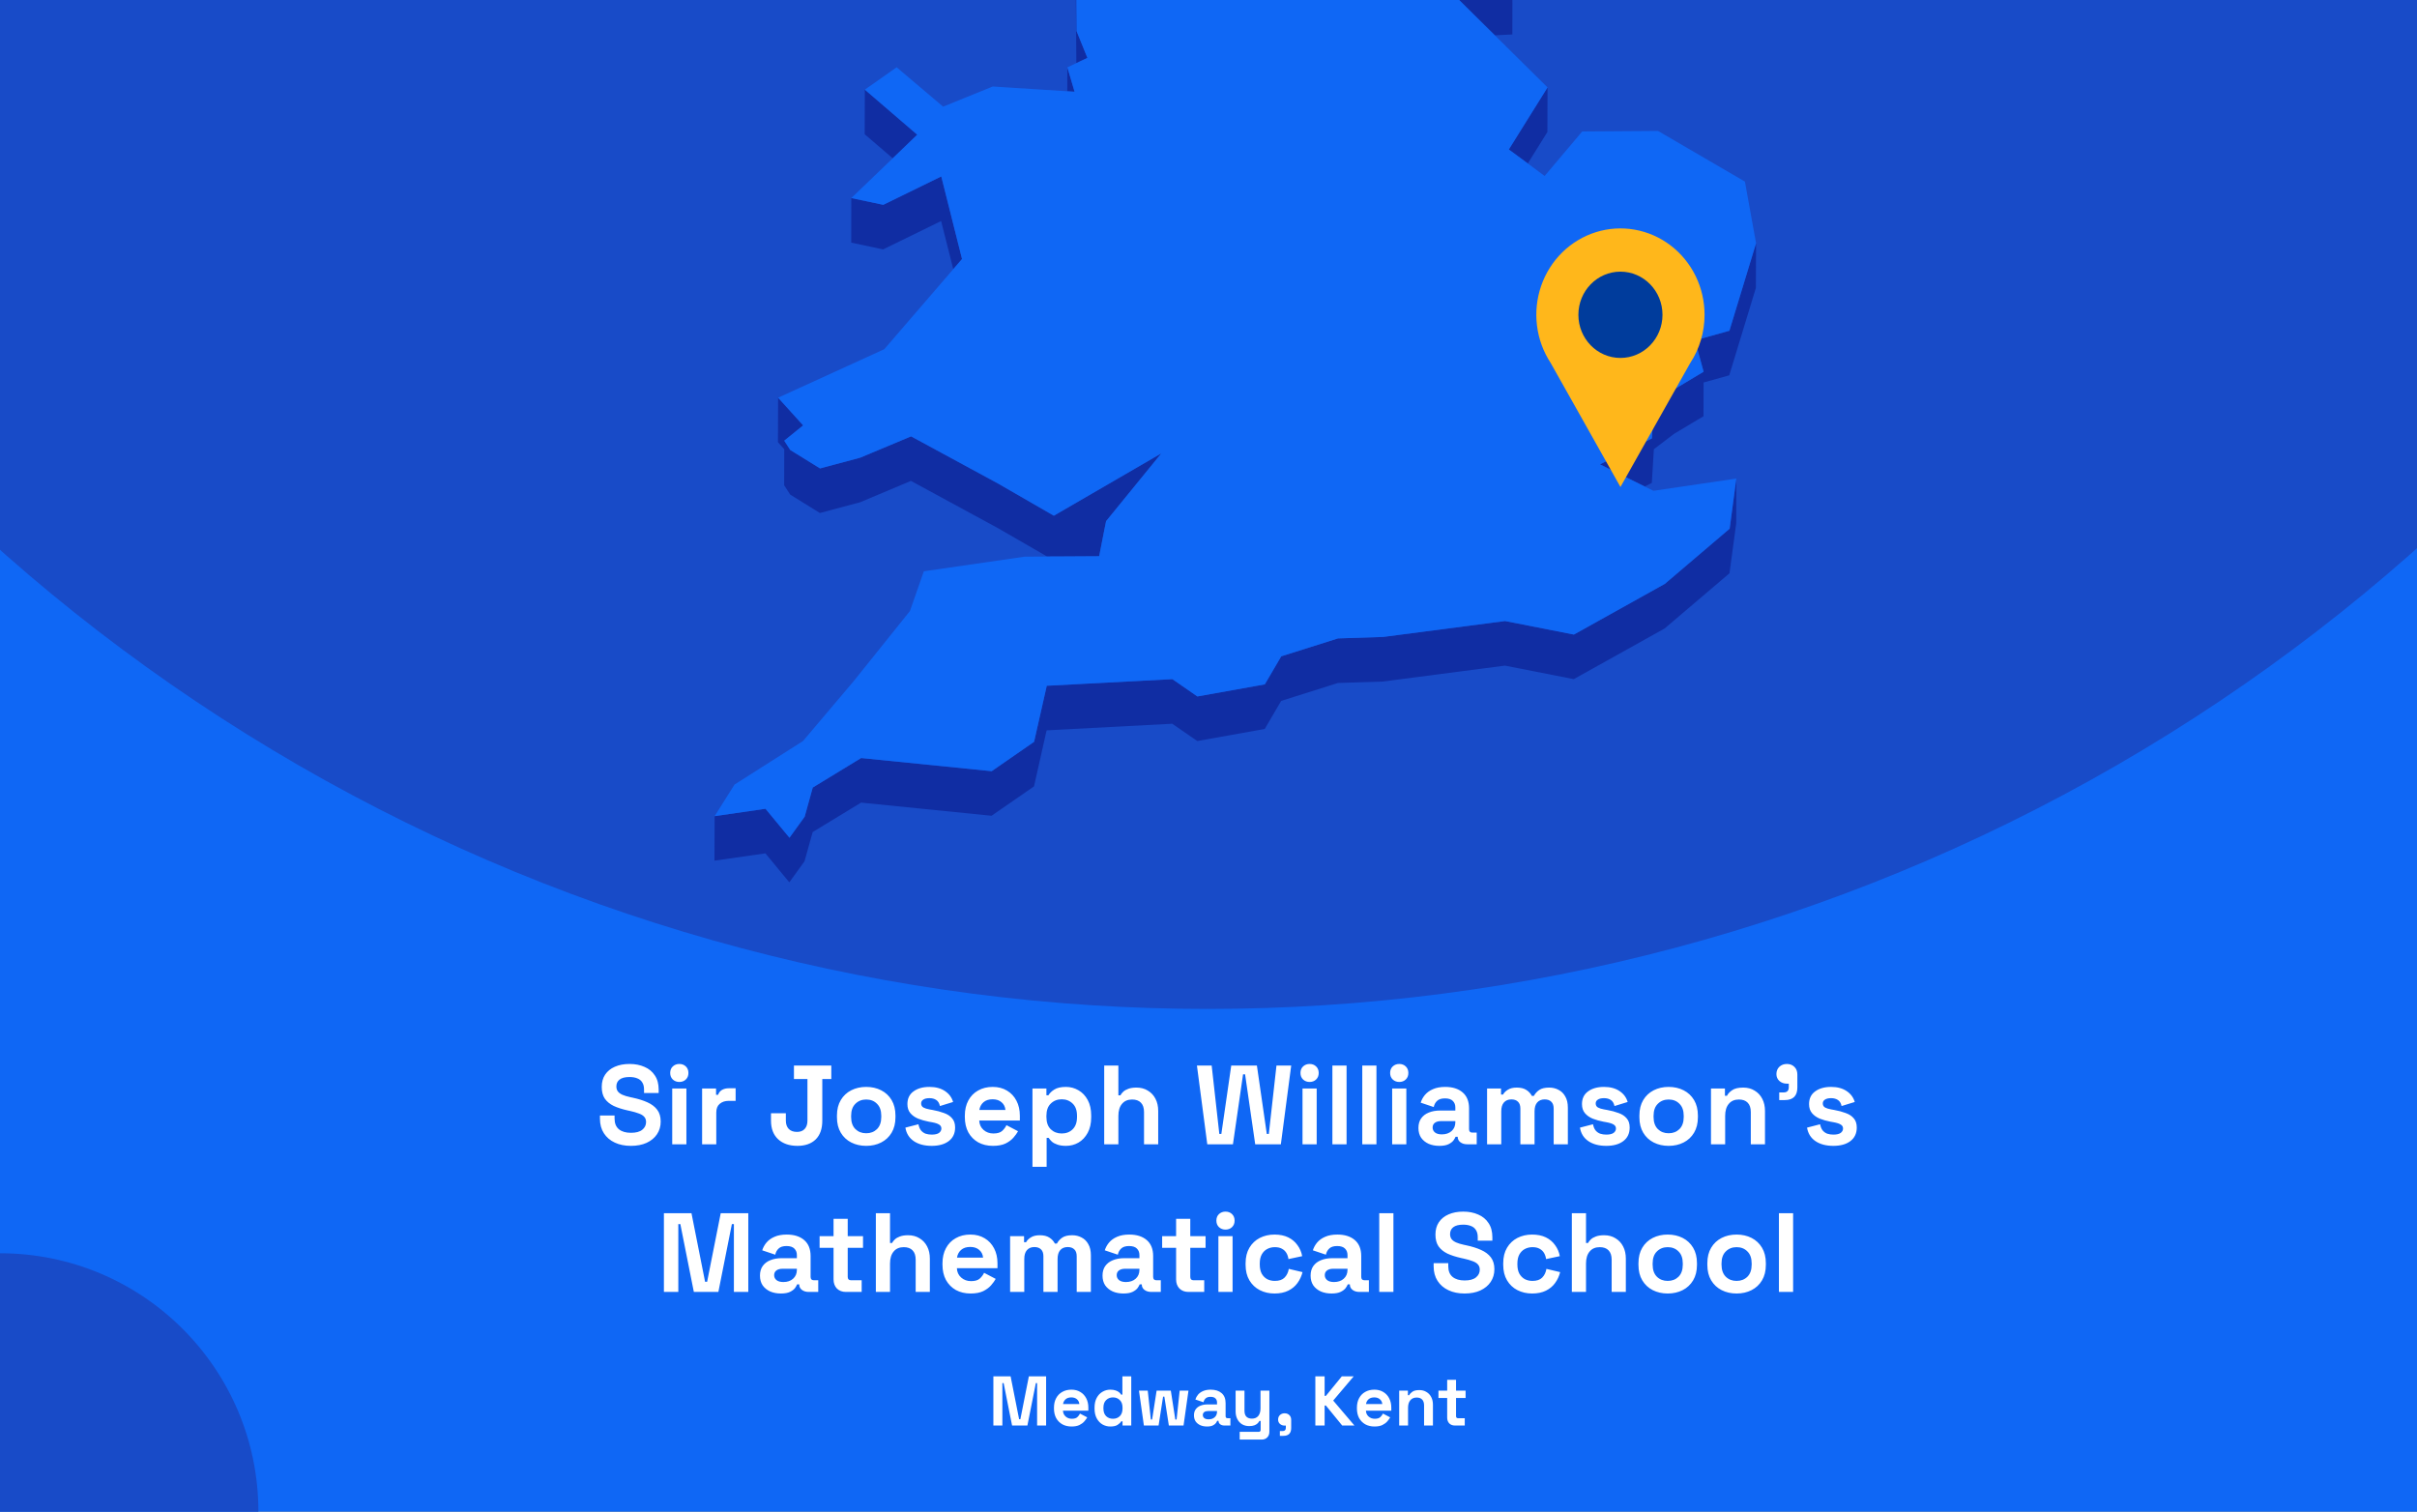 <?xml version="1.0" encoding="utf-8"?>
<svg xmlns="http://www.w3.org/2000/svg" fill="none" height="860" viewBox="0 0 1375 860" width="1375">
<rect x="0" y="0" width="1375" height="860" fill="#808080" stroke="none"/>
<g clip-path="url(#clip0_1817_2121)">
<rect fill="#0F67F5" height="860" width="1375"/>
<circle cx="687" cy="-460" fill="#184BC8" r="1034"/>
<g clip-path="url(#clip1_1817_2121)">
<path d="M850.394 20.082L860.359 19.601L860.403 -5.766L844.231 -5.023L815.865 -14.076L844.188 13.959L850.394 20.082Z" fill="#102DA3"/>
<path d="M599.121 -53.7L588.893 -72.2L569.75 -107.846L569.662 -82.478L588.806 -46.833L599.077 -28.332L612.146 -25.533L612.058 -0.603L612.321 35.917L612.364 35.874L618.615 32.943L612.452 17.723L612.146 -25.97L626.132 -47.926L599.121 -53.7Z" fill="#102DA3"/>
<path d="M611.314 52.185L607.206 38.32L607.162 51.923L611.314 52.185Z" fill="#102DA3"/>
<path d="M521.802 76.634L491.994 51.004L491.906 76.371L507.859 90.061L521.802 76.634Z" fill="#102DA3"/>
<path d="M869.145 92.992L880.291 75.104L880.378 49.736L858.35 85.032L869.145 92.992Z" fill="#102DA3"/>
<path d="M484.256 138.04L502.394 141.889L535.394 125.75L542.299 153.13L547.282 147.356L535.481 100.383L502.482 116.522L484.3 112.673L484.256 138.04Z" fill="#102DA3"/>
<path d="M983.833 188.163L964.296 193.63L969.147 211.475L952.363 221.534L940.956 230.194L939.732 249.439L910.186 264.178L935.667 276.774L939.688 274.762L940.868 255.562L952.276 246.858L969.103 236.799L969.147 217.598L983.745 213.531L998.912 163.758L998.999 138.391L983.833 188.163Z" fill="#102DA3"/>
<path d="M449.51 281.366L466.425 291.863L489.328 285.74L518.218 273.581L567.651 300.435L595.712 316.618L599.47 316.574H603.273L625.302 316.443L628.099 302.141L629.235 296.499L660.661 257.923L599.514 293.394L567.739 275.068L518.306 248.257L489.371 260.373L466.512 266.496L449.554 255.999L446.145 250.707L456.897 242.003L442.648 226.258L442.561 251.581L446.145 255.561L446.101 276.074L449.51 281.366Z" fill="#102DA3"/>
<path d="M947.075 332.187L895.369 361.01L856.207 353.312L786.8 362.365L761.187 363.196L728.887 373.387L719.534 389.351L681.159 396.218L666.954 386.377L595.492 390.138L588.28 422.023L564.154 438.73L489.895 431.251L462.359 448.046L457.77 464.622L449.116 476.606L435.479 460.117L406.544 464.316L406.457 489.64L435.435 485.485L449.028 501.974L457.682 489.99L462.315 473.37L489.851 456.618L564.066 464.097L588.236 447.39L595.404 415.506L666.866 411.744L681.115 421.585L719.49 414.718L728.843 398.755L761.1 388.564L786.712 387.733L856.12 378.679L895.282 386.377L946.987 357.554L983.877 326.151L987.723 297.635L987.767 272.268L983.964 300.784L947.075 332.187Z" fill="#102DA3"/>
<path d="M939.733 249.439L940.957 230.195L952.365 221.535L969.148 211.475L964.297 193.631L983.834 188.164L999.001 138.391L992.663 103.314L943.23 74.492L900.091 74.798L878.718 100.121L869.146 92.992L858.35 85.032L880.378 49.736L850.395 20.083L844.189 13.96L815.866 -14.076L844.232 -5.022L860.404 -5.766L788.199 -113.49L750.305 -126.261L717.349 -218.108L715.12 -242.644L637.802 -305.057L623.772 -300.64L605.983 -295.041L596.76 -292.155L579.889 -298.015L606.026 -318.747L642.347 -333.53L627.093 -347.176L616.56 -356.535L672.593 -441.079L677.139 -466.271L694.534 -486.259L661.316 -515.869L570.317 -511.276L545.754 -498.855L519.879 -485.778L548.595 -528.334L545.972 -530.302L531.636 -540.842L595.231 -606.142L593.133 -618.082L597.766 -634.002L574.164 -633.827L499.511 -605.529L492.649 -623.374L478.619 -605.398L470.402 -626.523L458.951 -623.155L437.184 -549.459L452.832 -529.69L437.141 -529.602L421.144 -529.471L408.075 -467.146L421.013 -450.001L417.866 -428.745L414.588 -406.876L379.01 -387.457L382.594 -356.36L380.146 -351.462L369.307 -329.768L381.457 -325.176L446.45 -382.602L449.204 -373.986L446.407 -369.481L429.842 -342.627L419.221 -325.438L423.417 -303.614L421.406 -288.175L411.266 -208.792L422.717 -208.88L437.796 -271.248L445.183 -274.616L464.808 -262.151L494.092 -227.249L484.52 -213.21L467.386 -187.973L463.54 -158.801L450.69 -158.713L474.292 -119.132L481.329 -123.112L483.864 -144.368L511.662 -123.33L530.413 -140.038L568.788 -150.885L604.409 -164.355L584.173 -131.378L569.749 -107.847L588.893 -72.202L599.121 -53.701L626.132 -47.928L612.146 -25.972L612.451 17.721L618.614 32.942L612.364 35.872L612.32 35.916L607.207 38.321L611.315 52.186L607.163 51.923L564.767 49.212L536.532 60.671L510.089 38.278L491.994 51.005L521.802 76.635L507.859 90.062L484.301 112.674L502.483 116.523L535.483 100.384L547.284 147.357L542.301 153.13L503.052 198.661L442.648 226.258L456.896 242.004L446.144 250.707L449.554 256L466.512 266.496L489.371 260.373L518.306 248.258L567.739 275.069L599.514 293.395L660.661 257.924L629.235 296.5L628.099 302.142L625.301 316.444L603.273 316.575H599.47L595.711 316.619L582.862 316.706L525.561 325.016L517.65 347.628L485.569 387.604L456.809 421.587L417.866 446.342L406.545 464.318L435.48 460.12L449.117 476.608L457.771 464.624L462.36 448.048L489.896 431.253L564.155 438.732L588.281 422.025L595.493 390.141L666.955 386.379L681.16 396.22L719.535 389.353L728.888 373.389L761.188 363.199L786.801 362.368L856.208 353.314L895.37 361.012L947.076 332.189L983.965 300.786L987.768 272.27L940.607 279.224L935.669 276.775L910.187 264.178L939.733 249.439Z" fill="#0F67F5"/>
</g>
<g clip-path="url(#clip2_1817_2121)">
<path d="M969.699 179.106C969.707 171.429 967.961 163.856 964.601 156.996C961.241 150.137 956.36 144.181 950.35 139.608C944.34 135.034 937.369 131.971 929.996 130.663C922.623 129.355 915.054 129.839 907.897 132.077C900.739 134.315 894.193 138.243 888.783 143.547C883.374 148.851 879.251 155.383 876.747 162.618C874.244 169.853 873.428 177.589 874.366 185.206C875.304 192.823 877.969 200.109 882.148 206.477L902.008 241.76L921.856 277.056L941.716 241.76L961.551 206.527C966.878 198.428 969.716 188.877 969.699 179.106Z" fill="#FFB71B"/>
<path d="M921.843 203.638C935.055 203.638 945.765 192.648 945.765 179.091C945.765 165.535 935.055 154.545 921.843 154.545C908.632 154.545 897.922 165.535 897.922 179.091C897.922 192.648 908.632 203.638 921.843 203.638Z" fill="#003C9C"/>
</g>
<circle cx="147" cy="147" fill="#184BC8" r="147" transform="matrix(-1 0 0 1 147 713)"/>
<path d="M358.901 651.896C355.445 651.896 352.394 651.277 349.749 650.04C347.104 648.803 345.034 647.032 343.541 644.728C342.048 642.424 341.301 639.651 341.301 636.408V634.616H349.621V636.408C349.621 639.096 350.453 641.123 352.117 642.488C353.781 643.811 356.042 644.472 358.901 644.472C361.802 644.472 363.957 643.896 365.365 642.744C366.816 641.592 367.541 640.12 367.541 638.328C367.541 637.091 367.178 636.088 366.453 635.32C365.77 634.552 364.746 633.933 363.381 633.464C362.058 632.952 360.437 632.483 358.517 632.056L357.045 631.736C353.973 631.053 351.328 630.2 349.109 629.176C346.933 628.109 345.248 626.723 344.053 625.016C342.901 623.309 342.325 621.091 342.325 618.36C342.325 615.629 342.965 613.304 344.245 611.384C345.568 609.421 347.402 607.928 349.749 606.904C352.138 605.837 354.933 605.304 358.133 605.304C361.333 605.304 364.17 605.859 366.645 606.968C369.162 608.035 371.125 609.656 372.533 611.832C373.984 613.965 374.709 616.653 374.709 619.896V621.816H366.389V619.896C366.389 618.189 366.048 616.824 365.365 615.8C364.725 614.733 363.786 613.965 362.549 613.496C361.312 612.984 359.84 612.728 358.133 612.728C355.573 612.728 353.674 613.219 352.437 614.2C351.242 615.139 350.645 616.44 350.645 618.104C350.645 619.213 350.922 620.152 351.477 620.92C352.074 621.688 352.949 622.328 354.101 622.84C355.253 623.352 356.725 623.8 358.517 624.184L359.989 624.504C363.189 625.187 365.962 626.061 368.309 627.128C370.698 628.195 372.554 629.603 373.877 631.352C375.2 633.101 375.861 635.341 375.861 638.072C375.861 640.803 375.157 643.213 373.749 645.304C372.384 647.352 370.421 648.973 367.861 650.168C365.344 651.32 362.357 651.896 358.901 651.896ZM382.418 651V619.256H390.482V651H382.418ZM386.45 615.544C384.999 615.544 383.762 615.075 382.738 614.136C381.756 613.197 381.266 611.96 381.266 610.424C381.266 608.888 381.756 607.651 382.738 606.712C383.762 605.773 384.999 605.304 386.45 605.304C387.943 605.304 389.18 605.773 390.162 606.712C391.143 607.651 391.634 608.888 391.634 610.424C391.634 611.96 391.143 613.197 390.162 614.136C389.18 615.075 387.943 615.544 386.45 615.544ZM399.418 651V619.256H407.354V622.84H408.506C408.975 621.56 409.743 620.621 410.81 620.024C411.919 619.427 413.199 619.128 414.65 619.128H418.49V626.296H414.522C412.474 626.296 410.788 626.851 409.466 627.96C408.143 629.027 407.482 630.691 407.482 632.952V651H399.418ZM453.651 651.896C449.043 651.896 445.373 650.637 442.643 648.12C439.955 645.603 438.611 642.083 438.611 637.56V633.336H447.059V637.56C447.059 639.565 447.613 641.144 448.723 642.296C449.832 643.405 451.389 643.96 453.395 643.96C455.272 643.96 456.723 643.405 457.747 642.296C458.813 641.187 459.347 639.608 459.347 637.56V613.88H451.667V606.2H472.915V613.88H467.795V637.56C467.795 642.211 466.536 645.773 464.019 648.248C461.501 650.68 458.045 651.896 453.651 651.896ZM492.772 651.896C489.614 651.896 486.777 651.256 484.26 649.976C481.742 648.696 479.758 646.84 478.308 644.408C476.857 641.976 476.132 639.053 476.132 635.64V634.616C476.132 631.203 476.857 628.28 478.308 625.848C479.758 623.416 481.742 621.56 484.26 620.28C486.777 619 489.614 618.36 492.772 618.36C495.929 618.36 498.766 619 501.284 620.28C503.801 621.56 505.785 623.416 507.236 625.848C508.686 628.28 509.412 631.203 509.412 634.616V635.64C509.412 639.053 508.686 641.976 507.236 644.408C505.785 646.84 503.801 648.696 501.284 649.976C498.766 651.256 495.929 651.896 492.772 651.896ZM492.772 644.728C495.246 644.728 497.294 643.939 498.916 642.36C500.537 640.739 501.348 638.435 501.348 635.448V634.808C501.348 631.821 500.537 629.539 498.916 627.96C497.337 626.339 495.289 625.528 492.772 625.528C490.297 625.528 488.249 626.339 486.628 627.96C485.006 629.539 484.196 631.821 484.196 634.808V635.448C484.196 638.435 485.006 640.739 486.628 642.36C488.249 643.939 490.297 644.728 492.772 644.728ZM530.039 651.896C525.9 651.896 522.508 651 519.863 649.208C517.218 647.416 515.618 644.856 515.063 641.528L522.487 639.608C522.786 641.101 523.276 642.275 523.959 643.128C524.684 643.981 525.559 644.6 526.583 644.984C527.65 645.325 528.802 645.496 530.039 645.496C531.916 645.496 533.303 645.176 534.199 644.536C535.095 643.853 535.543 643.021 535.543 642.04C535.543 641.059 535.116 640.312 534.263 639.8C533.41 639.245 532.044 638.797 530.167 638.456L528.375 638.136C526.156 637.709 524.13 637.133 522.295 636.408C520.46 635.64 518.988 634.595 517.879 633.272C516.77 631.949 516.215 630.243 516.215 628.152C516.215 624.995 517.367 622.584 519.671 620.92C521.975 619.213 525.004 618.36 528.759 618.36C532.3 618.36 535.244 619.149 537.591 620.728C539.938 622.307 541.474 624.376 542.199 626.936L534.711 629.24C534.37 627.619 533.666 626.467 532.599 625.784C531.575 625.101 530.295 624.76 528.759 624.76C527.223 624.76 526.05 625.037 525.239 625.592C524.428 626.104 524.023 626.829 524.023 627.768C524.023 628.792 524.45 629.56 525.303 630.072C526.156 630.541 527.308 630.904 528.759 631.16L530.551 631.48C532.94 631.907 535.095 632.483 537.015 633.208C538.978 633.891 540.514 634.893 541.623 636.216C542.775 637.496 543.351 639.245 543.351 641.464C543.351 644.792 542.135 647.373 539.703 649.208C537.314 651 534.092 651.896 530.039 651.896ZM564.882 651.896C561.724 651.896 558.93 651.235 556.498 649.912C554.108 648.547 552.231 646.648 550.866 644.216C549.543 641.741 548.882 638.84 548.882 635.512V634.744C548.882 631.416 549.543 628.536 550.866 626.104C552.188 623.629 554.044 621.731 556.434 620.408C558.823 619.043 561.596 618.36 564.753 618.36C567.868 618.36 570.578 619.064 572.882 620.472C575.186 621.837 576.978 623.757 578.257 626.232C579.538 628.664 580.178 631.501 580.178 634.744V637.496H557.074C557.159 639.672 557.97 641.443 559.506 642.808C561.042 644.173 562.919 644.856 565.138 644.856C567.399 644.856 569.063 644.365 570.13 643.384C571.196 642.403 572.007 641.315 572.562 640.12L579.154 643.576C578.556 644.685 577.682 645.901 576.53 647.224C575.42 648.504 573.927 649.613 572.05 650.552C570.172 651.448 567.783 651.896 564.882 651.896ZM557.138 631.48H571.986C571.815 629.645 571.068 628.173 569.746 627.064C568.466 625.955 566.78 625.4 564.69 625.4C562.514 625.4 560.786 625.955 559.506 627.064C558.226 628.173 557.436 629.645 557.138 631.48ZM587.355 663.8V619.256H595.291V623.096H596.443C597.168 621.859 598.299 620.771 599.835 619.832C601.371 618.851 603.568 618.36 606.427 618.36C608.987 618.36 611.355 619 613.531 620.28C615.707 621.517 617.456 623.352 618.779 625.784C620.102 628.216 620.763 631.16 620.763 634.616V635.64C620.763 639.096 620.102 642.04 618.779 644.472C617.456 646.904 615.707 648.76 613.531 650.04C611.355 651.277 608.987 651.896 606.427 651.896C604.507 651.896 602.886 651.661 601.563 651.192C600.283 650.765 599.238 650.211 598.427 649.528C597.659 648.803 597.04 648.077 596.571 647.352H595.419V663.8H587.355ZM603.995 644.856C606.512 644.856 608.582 644.067 610.203 642.488C611.867 640.867 612.699 638.52 612.699 635.448V634.808C612.699 631.736 611.867 629.411 610.203 627.832C608.539 626.211 606.47 625.4 603.995 625.4C601.52 625.4 599.451 626.211 597.787 627.832C596.123 629.411 595.291 631.736 595.291 634.808V635.448C595.291 638.52 596.123 640.867 597.787 642.488C599.451 644.067 601.52 644.856 603.995 644.856ZM628.168 651V606.2H636.232V623.16H637.384C637.725 622.477 638.258 621.795 638.984 621.112C639.709 620.429 640.669 619.875 641.864 619.448C643.101 618.979 644.658 618.744 646.536 618.744C649.01 618.744 651.165 619.32 653 620.472C654.877 621.581 656.328 623.139 657.352 625.144C658.376 627.107 658.888 629.411 658.888 632.056V651H650.824V632.696C650.824 630.307 650.226 628.515 649.032 627.32C647.88 626.125 646.216 625.528 644.04 625.528C641.565 625.528 639.645 626.36 638.28 628.024C636.914 629.645 636.232 631.928 636.232 634.872V651H628.168ZM686.808 651L680.92 606.2H689.304L693.656 645.112H694.808L700.44 606.2H715.032L720.664 645.112H721.816L726.168 606.2H734.552L728.664 651H714.072L708.312 611.192H707.16L701.4 651H686.808ZM740.98 651V619.256H749.044V651H740.98ZM745.012 615.544C743.561 615.544 742.324 615.075 741.3 614.136C740.319 613.197 739.828 611.96 739.828 610.424C739.828 608.888 740.319 607.651 741.3 606.712C742.324 605.773 743.561 605.304 745.012 605.304C746.505 605.304 747.743 605.773 748.724 606.712C749.705 607.651 750.196 608.888 750.196 610.424C750.196 611.96 749.705 613.197 748.724 614.136C747.743 615.075 746.505 615.544 745.012 615.544ZM757.98 651V606.2H766.044V651H757.98ZM774.98 651V606.2H783.044V651H774.98ZM791.98 651V619.256H800.044V651H791.98ZM796.012 615.544C794.561 615.544 793.324 615.075 792.3 614.136C791.319 613.197 790.828 611.96 790.828 610.424C790.828 608.888 791.319 607.651 792.3 606.712C793.324 605.773 794.561 605.304 796.012 605.304C797.505 605.304 798.743 605.773 799.724 606.712C800.705 607.651 801.196 608.888 801.196 610.424C801.196 611.96 800.705 613.197 799.724 614.136C798.743 615.075 797.505 615.544 796.012 615.544ZM818.836 651.896C816.575 651.896 814.548 651.512 812.756 650.744C810.964 649.933 809.535 648.781 808.468 647.288C807.444 645.752 806.932 643.896 806.932 641.72C806.932 639.544 807.444 637.731 808.468 636.28C809.535 634.787 810.985 633.677 812.82 632.952C814.697 632.184 816.831 631.8 819.22 631.8H827.924V630.008C827.924 628.515 827.455 627.299 826.516 626.36C825.577 625.379 824.084 624.888 822.036 624.888C820.031 624.888 818.537 625.357 817.556 626.296C816.575 627.192 815.935 628.365 815.636 629.816L808.212 627.32C808.724 625.699 809.535 624.227 810.644 622.904C811.796 621.539 813.311 620.451 815.188 619.64C817.108 618.787 819.433 618.36 822.164 618.36C826.345 618.36 829.652 619.405 832.084 621.496C834.516 623.587 835.732 626.616 835.732 630.584V642.424C835.732 643.704 836.329 644.344 837.524 644.344H840.084V651H834.708C833.129 651 831.828 650.616 830.804 649.848C829.78 649.08 829.268 648.056 829.268 646.776V646.712H828.052C827.881 647.224 827.497 647.907 826.9 648.76C826.303 649.571 825.364 650.296 824.084 650.936C822.804 651.576 821.055 651.896 818.836 651.896ZM820.244 645.368C822.505 645.368 824.34 644.749 825.748 643.512C827.199 642.232 827.924 640.547 827.924 638.456V637.816H819.796C818.303 637.816 817.129 638.136 816.276 638.776C815.423 639.416 814.996 640.312 814.996 641.464C814.996 642.616 815.444 643.555 816.34 644.28C817.236 645.005 818.537 645.368 820.244 645.368ZM845.98 651V619.256H853.916V622.712H855.068C855.623 621.645 856.54 620.728 857.82 619.96C859.1 619.149 860.785 618.744 862.876 618.744C865.137 618.744 866.951 619.192 868.316 620.088C869.681 620.941 870.727 622.072 871.452 623.48H872.604C873.329 622.115 874.353 620.984 875.676 620.088C876.999 619.192 878.876 618.744 881.308 618.744C883.271 618.744 885.041 619.171 886.62 620.024C888.241 620.835 889.521 622.093 890.46 623.8C891.441 625.464 891.932 627.576 891.932 630.136V651H883.868V630.712C883.868 628.963 883.42 627.661 882.524 626.808C881.628 625.912 880.369 625.464 878.748 625.464C876.913 625.464 875.484 626.061 874.46 627.256C873.479 628.408 872.988 630.072 872.988 632.248V651H864.924V630.712C864.924 628.963 864.476 627.661 863.58 626.808C862.684 625.912 861.425 625.464 859.804 625.464C857.969 625.464 856.54 626.061 855.516 627.256C854.535 628.408 854.044 630.072 854.044 632.248V651H845.98ZM913.789 651.896C909.65 651.896 906.258 651 903.613 649.208C900.968 647.416 899.368 644.856 898.813 641.528L906.237 639.608C906.536 641.101 907.026 642.275 907.709 643.128C908.434 643.981 909.309 644.6 910.333 644.984C911.4 645.325 912.552 645.496 913.789 645.496C915.666 645.496 917.053 645.176 917.949 644.536C918.845 643.853 919.293 643.021 919.293 642.04C919.293 641.059 918.866 640.312 918.013 639.8C917.16 639.245 915.794 638.797 913.917 638.456L912.125 638.136C909.906 637.709 907.88 637.133 906.045 636.408C904.21 635.64 902.738 634.595 901.629 633.272C900.52 631.949 899.965 630.243 899.965 628.152C899.965 624.995 901.117 622.584 903.421 620.92C905.725 619.213 908.754 618.36 912.509 618.36C916.05 618.36 918.994 619.149 921.341 620.728C923.688 622.307 925.224 624.376 925.949 626.936L918.461 629.24C918.12 627.619 917.416 626.467 916.349 625.784C915.325 625.101 914.045 624.76 912.509 624.76C910.973 624.76 909.8 625.037 908.989 625.592C908.178 626.104 907.773 626.829 907.773 627.768C907.773 628.792 908.2 629.56 909.053 630.072C909.906 630.541 911.058 630.904 912.509 631.16L914.301 631.48C916.69 631.907 918.845 632.483 920.765 633.208C922.728 633.891 924.264 634.893 925.373 636.216C926.525 637.496 927.101 639.245 927.101 641.464C927.101 644.792 925.885 647.373 923.453 649.208C921.064 651 917.842 651.896 913.789 651.896ZM949.272 651.896C946.114 651.896 943.277 651.256 940.76 649.976C938.242 648.696 936.258 646.84 934.808 644.408C933.357 641.976 932.632 639.053 932.632 635.64V634.616C932.632 631.203 933.357 628.28 934.808 625.848C936.258 623.416 938.242 621.56 940.76 620.28C943.277 619 946.114 618.36 949.272 618.36C952.429 618.36 955.266 619 957.784 620.28C960.301 621.56 962.285 623.416 963.736 625.848C965.186 628.28 965.912 631.203 965.912 634.616V635.64C965.912 639.053 965.186 641.976 963.736 644.408C962.285 646.84 960.301 648.696 957.784 649.976C955.266 651.256 952.429 651.896 949.272 651.896ZM949.272 644.728C951.746 644.728 953.794 643.939 955.416 642.36C957.037 640.739 957.848 638.435 957.848 635.448V634.808C957.848 631.821 957.037 629.539 955.416 627.96C953.837 626.339 951.789 625.528 949.272 625.528C946.797 625.528 944.749 626.339 943.128 627.96C941.506 629.539 940.696 631.821 940.696 634.808V635.448C940.696 638.435 941.506 640.739 943.128 642.36C944.749 643.939 946.797 644.728 949.272 644.728ZM973.355 651V619.256H981.291V623.416H982.443C982.955 622.307 983.915 621.261 985.323 620.28C986.731 619.256 988.864 618.744 991.723 618.744C994.198 618.744 996.352 619.32 998.187 620.472C1000.06 621.581 1001.52 623.139 1002.54 625.144C1003.56 627.107 1004.08 629.411 1004.08 632.056V651H996.011V632.696C996.011 630.307 995.414 628.515 994.219 627.32C993.067 626.125 991.403 625.528 989.227 625.528C986.752 625.528 984.832 626.36 983.467 628.024C982.102 629.645 981.419 631.928 981.419 634.872V651H973.355ZM1012.18 625.848V621.496H1014.68C1016.64 621.496 1017.62 620.515 1017.62 618.552V616.504H1016.53C1014.83 616.504 1013.4 615.992 1012.25 614.968C1011.14 613.944 1010.58 612.643 1010.58 611.064C1010.58 609.357 1011.14 607.971 1012.25 606.904C1013.4 605.837 1014.83 605.304 1016.53 605.304C1018.28 605.304 1019.71 605.859 1020.82 606.968C1021.93 608.035 1022.49 609.485 1022.49 611.32V618.68C1022.49 623.459 1020.1 625.848 1015.32 625.848H1012.18ZM1042.98 651.896C1038.84 651.896 1035.45 651 1032.8 649.208C1030.16 647.416 1028.56 644.856 1028 641.528L1035.42 639.608C1035.72 641.101 1036.21 642.275 1036.9 643.128C1037.62 643.981 1038.5 644.6 1039.52 644.984C1040.59 645.325 1041.74 645.496 1042.98 645.496C1044.85 645.496 1046.24 645.176 1047.14 644.536C1048.03 643.853 1048.48 643.021 1048.48 642.04C1048.48 641.059 1048.05 640.312 1047.2 639.8C1046.35 639.245 1044.98 638.797 1043.1 638.456L1041.31 638.136C1039.09 637.709 1037.07 637.133 1035.23 636.408C1033.4 635.64 1031.93 634.595 1030.82 633.272C1029.71 631.949 1029.15 630.243 1029.15 628.152C1029.15 624.995 1030.3 622.584 1032.61 620.92C1034.91 619.213 1037.94 618.36 1041.7 618.36C1045.24 618.36 1048.18 619.149 1050.53 620.728C1052.88 622.307 1054.41 624.376 1055.14 626.936L1047.65 629.24C1047.31 627.619 1046.6 626.467 1045.54 625.784C1044.51 625.101 1043.23 624.76 1041.7 624.76C1040.16 624.76 1038.99 625.037 1038.18 625.592C1037.37 626.104 1036.96 626.829 1036.96 627.768C1036.96 628.792 1037.39 629.56 1038.24 630.072C1039.09 630.541 1040.25 630.904 1041.7 631.16L1043.49 631.48C1045.88 631.907 1048.03 632.483 1049.95 633.208C1051.92 633.891 1053.45 634.893 1054.56 636.216C1055.71 637.496 1056.29 639.245 1056.29 641.464C1056.29 644.792 1055.07 647.373 1052.64 649.208C1050.25 651 1047.03 651.896 1042.98 651.896ZM377.693 735V690.2H393.373L401.117 729.24H402.269L410.013 690.2H425.693V735H417.501V696.408H416.349L408.669 735H394.717L387.037 696.408H385.885V735H377.693ZM444.242 735.896C441.981 735.896 439.954 735.512 438.162 734.744C436.37 733.933 434.941 732.781 433.874 731.288C432.85 729.752 432.338 727.896 432.338 725.72C432.338 723.544 432.85 721.731 433.874 720.28C434.941 718.787 436.392 717.677 438.226 716.952C440.104 716.184 442.237 715.8 444.626 715.8H453.33V714.008C453.33 712.515 452.861 711.299 451.922 710.36C450.984 709.379 449.49 708.888 447.442 708.888C445.437 708.888 443.944 709.357 442.962 710.296C441.981 711.192 441.341 712.365 441.042 713.816L433.618 711.32C434.13 709.699 434.941 708.227 436.05 706.904C437.202 705.539 438.717 704.451 440.594 703.64C442.514 702.787 444.84 702.36 447.57 702.36C451.752 702.36 455.058 703.405 457.49 705.496C459.922 707.587 461.138 710.616 461.138 714.584V726.424C461.138 727.704 461.736 728.344 462.93 728.344H465.49V735H460.114C458.536 735 457.234 734.616 456.21 733.848C455.186 733.08 454.674 732.056 454.674 730.776V730.712H453.458C453.288 731.224 452.904 731.907 452.306 732.76C451.709 733.571 450.77 734.296 449.49 734.936C448.21 735.576 446.461 735.896 444.242 735.896ZM445.65 729.368C447.912 729.368 449.746 728.749 451.154 727.512C452.605 726.232 453.33 724.547 453.33 722.456V721.816H445.202C443.709 721.816 442.536 722.136 441.682 722.776C440.829 723.416 440.402 724.312 440.402 725.464C440.402 726.616 440.85 727.555 441.746 728.28C442.642 729.005 443.944 729.368 445.65 729.368ZM481.234 735C479.143 735 477.436 734.36 476.114 733.08C474.834 731.757 474.194 730.008 474.194 727.832V709.912H466.258V703.256H474.194V693.4H482.258V703.256H490.962V709.912H482.258V726.424C482.258 727.704 482.855 728.344 484.05 728.344H490.194V735H481.234ZM498.261 735V690.2H506.325V707.16H507.477C507.819 706.477 508.352 705.795 509.077 705.112C509.803 704.429 510.763 703.875 511.957 703.448C513.195 702.979 514.752 702.744 516.629 702.744C519.104 702.744 521.259 703.32 523.093 704.472C524.971 705.581 526.421 707.139 527.445 709.144C528.469 711.107 528.981 713.411 528.981 716.056V735H520.917V716.696C520.917 714.307 520.32 712.515 519.125 711.32C517.973 710.125 516.309 709.528 514.133 709.528C511.659 709.528 509.739 710.36 508.373 712.024C507.008 713.645 506.325 715.928 506.325 718.872V735H498.261ZM552.163 735.896C549.005 735.896 546.211 735.235 543.779 733.912C541.389 732.547 539.512 730.648 538.147 728.216C536.824 725.741 536.163 722.84 536.163 719.512V718.744C536.163 715.416 536.824 712.536 538.147 710.104C539.469 707.629 541.325 705.731 543.715 704.408C546.104 703.043 548.877 702.36 552.035 702.36C555.149 702.36 557.859 703.064 560.163 704.472C562.467 705.837 564.259 707.757 565.539 710.232C566.819 712.664 567.459 715.501 567.459 718.744V721.496H544.355C544.44 723.672 545.251 725.443 546.787 726.808C548.323 728.173 550.2 728.856 552.419 728.856C554.68 728.856 556.344 728.365 557.411 727.384C558.477 726.403 559.288 725.315 559.843 724.12L566.435 727.576C565.837 728.685 564.963 729.901 563.811 731.224C562.701 732.504 561.208 733.613 559.331 734.552C557.453 735.448 555.064 735.896 552.163 735.896ZM544.419 715.48H559.267C559.096 713.645 558.349 712.173 557.027 711.064C555.747 709.955 554.061 709.4 551.971 709.4C549.795 709.4 548.067 709.955 546.787 711.064C545.507 712.173 544.717 713.645 544.419 715.48ZM574.636 735V703.256H582.572V706.712H583.724C584.279 705.645 585.196 704.728 586.476 703.96C587.756 703.149 589.442 702.744 591.532 702.744C593.794 702.744 595.607 703.192 596.972 704.088C598.338 704.941 599.383 706.072 600.108 707.48H601.26C601.986 706.115 603.01 704.984 604.332 704.088C605.655 703.192 607.532 702.744 609.964 702.744C611.927 702.744 613.698 703.171 615.276 704.024C616.898 704.835 618.178 706.093 619.116 707.8C620.098 709.464 620.588 711.576 620.588 714.136V735H612.524V714.712C612.524 712.963 612.076 711.661 611.18 710.808C610.284 709.912 609.026 709.464 607.404 709.464C605.57 709.464 604.14 710.061 603.116 711.256C602.135 712.408 601.644 714.072 601.644 716.248V735H593.58V714.712C593.58 712.963 593.132 711.661 592.236 710.808C591.34 709.912 590.082 709.464 588.46 709.464C586.626 709.464 585.196 710.061 584.172 711.256C583.191 712.408 582.7 714.072 582.7 716.248V735H574.636ZM639.117 735.896C636.856 735.896 634.829 735.512 633.037 734.744C631.245 733.933 629.816 732.781 628.749 731.288C627.725 729.752 627.213 727.896 627.213 725.72C627.213 723.544 627.725 721.731 628.749 720.28C629.816 718.787 631.267 717.677 633.101 716.952C634.979 716.184 637.112 715.8 639.501 715.8H648.205V714.008C648.205 712.515 647.736 711.299 646.797 710.36C645.859 709.379 644.365 708.888 642.317 708.888C640.312 708.888 638.819 709.357 637.837 710.296C636.856 711.192 636.216 712.365 635.917 713.816L628.493 711.32C629.005 709.699 629.816 708.227 630.925 706.904C632.077 705.539 633.592 704.451 635.469 703.64C637.389 702.787 639.715 702.36 642.445 702.36C646.627 702.36 649.933 703.405 652.365 705.496C654.797 707.587 656.013 710.616 656.013 714.584V726.424C656.013 727.704 656.611 728.344 657.805 728.344H660.365V735H654.989C653.411 735 652.109 734.616 651.085 733.848C650.061 733.08 649.549 732.056 649.549 730.776V730.712H648.333C648.163 731.224 647.779 731.907 647.181 732.76C646.584 733.571 645.645 734.296 644.365 734.936C643.085 735.576 641.336 735.896 639.117 735.896ZM640.525 729.368C642.787 729.368 644.621 728.749 646.029 727.512C647.48 726.232 648.205 724.547 648.205 722.456V721.816H640.077C638.584 721.816 637.411 722.136 636.557 722.776C635.704 723.416 635.277 724.312 635.277 725.464C635.277 726.616 635.725 727.555 636.621 728.28C637.517 729.005 638.819 729.368 640.525 729.368ZM676.109 735C674.018 735 672.311 734.36 670.989 733.08C669.709 731.757 669.069 730.008 669.069 727.832V709.912H661.133V703.256H669.069V693.4H677.133V703.256H685.837V709.912H677.133V726.424C677.133 727.704 677.73 728.344 678.925 728.344H685.069V735H676.109ZM693.136 735V703.256H701.2V735H693.136ZM697.168 699.544C695.718 699.544 694.48 699.075 693.456 698.136C692.475 697.197 691.984 695.96 691.984 694.424C691.984 692.888 692.475 691.651 693.456 690.712C694.48 689.773 695.718 689.304 697.168 689.304C698.662 689.304 699.899 689.773 700.88 690.712C701.862 691.651 702.352 692.888 702.352 694.424C702.352 695.96 701.862 697.197 700.88 698.136C699.899 699.075 698.662 699.544 697.168 699.544ZM725.048 735.896C721.976 735.896 719.182 735.256 716.664 733.976C714.19 732.696 712.227 730.84 710.776 728.408C709.326 725.976 708.6 723.032 708.6 719.576V718.68C708.6 715.224 709.326 712.28 710.776 709.848C712.227 707.416 714.19 705.56 716.664 704.28C719.182 703 721.976 702.36 725.048 702.36C728.078 702.36 730.68 702.893 732.856 703.96C735.032 705.027 736.782 706.499 738.104 708.376C739.47 710.211 740.366 712.301 740.792 714.648L732.984 716.312C732.814 715.032 732.43 713.88 731.832 712.856C731.235 711.832 730.382 711.021 729.272 710.424C728.206 709.827 726.862 709.528 725.24 709.528C723.619 709.528 722.147 709.891 720.824 710.616C719.544 711.299 718.52 712.344 717.752 713.752C717.027 715.117 716.664 716.803 716.664 718.808V719.448C716.664 721.453 717.027 723.16 717.752 724.568C718.52 725.933 719.544 726.979 720.824 727.704C722.147 728.387 723.619 728.728 725.24 728.728C727.672 728.728 729.507 728.109 730.744 726.872C732.024 725.592 732.835 723.928 733.176 721.88L740.984 723.736C740.43 725.997 739.47 728.067 738.104 729.944C736.782 731.779 735.032 733.229 732.856 734.296C730.68 735.363 728.078 735.896 725.048 735.896ZM757.492 735.896C755.231 735.896 753.204 735.512 751.412 734.744C749.62 733.933 748.191 732.781 747.124 731.288C746.1 729.752 745.588 727.896 745.588 725.72C745.588 723.544 746.1 721.731 747.124 720.28C748.191 718.787 749.642 717.677 751.476 716.952C753.354 716.184 755.487 715.8 757.876 715.8H766.58V714.008C766.58 712.515 766.111 711.299 765.172 710.36C764.234 709.379 762.74 708.888 760.692 708.888C758.687 708.888 757.194 709.357 756.212 710.296C755.231 711.192 754.591 712.365 754.292 713.816L746.868 711.32C747.38 709.699 748.191 708.227 749.3 706.904C750.452 705.539 751.967 704.451 753.844 703.64C755.764 702.787 758.09 702.36 760.82 702.36C765.002 702.36 768.308 703.405 770.74 705.496C773.172 707.587 774.388 710.616 774.388 714.584V726.424C774.388 727.704 774.986 728.344 776.18 728.344H778.74V735H773.364C771.786 735 770.484 734.616 769.46 733.848C768.436 733.08 767.924 732.056 767.924 730.776V730.712H766.708C766.538 731.224 766.154 731.907 765.556 732.76C764.959 733.571 764.02 734.296 762.74 734.936C761.46 735.576 759.711 735.896 757.492 735.896ZM758.9 729.368C761.162 729.368 762.996 728.749 764.404 727.512C765.855 726.232 766.58 724.547 766.58 722.456V721.816H758.452C756.959 721.816 755.786 722.136 754.932 722.776C754.079 723.416 753.652 724.312 753.652 725.464C753.652 726.616 754.1 727.555 754.996 728.28C755.892 729.005 757.194 729.368 758.9 729.368ZM784.636 735V690.2H792.7V735H784.636ZM833.182 735.896C829.726 735.896 826.676 735.277 824.03 734.04C821.385 732.803 819.316 731.032 817.822 728.728C816.329 726.424 815.582 723.651 815.582 720.408V718.616H823.902V720.408C823.902 723.096 824.734 725.123 826.398 726.488C828.062 727.811 830.324 728.472 833.182 728.472C836.084 728.472 838.238 727.896 839.646 726.744C841.097 725.592 841.822 724.12 841.822 722.328C841.822 721.091 841.46 720.088 840.734 719.32C840.052 718.552 839.028 717.933 837.662 717.464C836.34 716.952 834.718 716.483 832.798 716.056L831.326 715.736C828.254 715.053 825.609 714.2 823.39 713.176C821.214 712.109 819.529 710.723 818.334 709.016C817.182 707.309 816.606 705.091 816.606 702.36C816.606 699.629 817.246 697.304 818.526 695.384C819.849 693.421 821.684 691.928 824.03 690.904C826.42 689.837 829.214 689.304 832.414 689.304C835.614 689.304 838.452 689.859 840.926 690.968C843.444 692.035 845.406 693.656 846.814 695.832C848.265 697.965 848.99 700.653 848.99 703.896V705.816H840.67V703.896C840.67 702.189 840.329 700.824 839.646 699.8C839.006 698.733 838.068 697.965 836.83 697.496C835.593 696.984 834.121 696.728 832.414 696.728C829.854 696.728 827.956 697.219 826.718 698.2C825.524 699.139 824.926 700.44 824.926 702.104C824.926 703.213 825.204 704.152 825.758 704.92C826.356 705.688 827.23 706.328 828.382 706.84C829.534 707.352 831.006 707.8 832.798 708.184L834.27 708.504C837.47 709.187 840.244 710.061 842.59 711.128C844.98 712.195 846.836 713.603 848.158 715.352C849.481 717.101 850.142 719.341 850.142 722.072C850.142 724.803 849.438 727.213 848.03 729.304C846.665 731.352 844.702 732.973 842.142 734.168C839.625 735.32 836.638 735.896 833.182 735.896ZM871.611 735.896C868.539 735.896 865.744 735.256 863.227 733.976C860.752 732.696 858.789 730.84 857.339 728.408C855.888 725.976 855.163 723.032 855.163 719.576V718.68C855.163 715.224 855.888 712.28 857.339 709.848C858.789 707.416 860.752 705.56 863.227 704.28C865.744 703 868.539 702.36 871.611 702.36C874.64 702.36 877.243 702.893 879.419 703.96C881.595 705.027 883.344 706.499 884.667 708.376C886.032 710.211 886.928 712.301 887.355 714.648L879.547 716.312C879.376 715.032 878.992 713.88 878.395 712.856C877.797 711.832 876.944 711.021 875.835 710.424C874.768 709.827 873.424 709.528 871.803 709.528C870.181 709.528 868.709 709.891 867.387 710.616C866.107 711.299 865.083 712.344 864.315 713.752C863.589 715.117 863.227 716.803 863.227 718.808V719.448C863.227 721.453 863.589 723.16 864.315 724.568C865.083 725.933 866.107 726.979 867.387 727.704C868.709 728.387 870.181 728.728 871.803 728.728C874.235 728.728 876.069 728.109 877.307 726.872C878.587 725.592 879.397 723.928 879.739 721.88L887.547 723.736C886.992 725.997 886.032 728.067 884.667 729.944C883.344 731.779 881.595 733.229 879.419 734.296C877.243 735.363 874.64 735.896 871.611 735.896ZM894.199 735V690.2H902.263V707.16H903.415C903.756 706.477 904.289 705.795 905.015 705.112C905.74 704.429 906.7 703.875 907.895 703.448C909.132 702.979 910.689 702.744 912.567 702.744C915.041 702.744 917.196 703.32 919.031 704.472C920.908 705.581 922.359 707.139 923.383 709.144C924.407 711.107 924.919 713.411 924.919 716.056V735H916.855V716.696C916.855 714.307 916.257 712.515 915.063 711.32C913.911 710.125 912.247 709.528 910.071 709.528C907.596 709.528 905.676 710.36 904.311 712.024C902.945 713.645 902.263 715.928 902.263 718.872V735H894.199ZM948.74 735.896C945.583 735.896 942.746 735.256 940.228 733.976C937.711 732.696 935.727 730.84 934.276 728.408C932.826 725.976 932.1 723.053 932.1 719.64V718.616C932.1 715.203 932.826 712.28 934.276 709.848C935.727 707.416 937.711 705.56 940.228 704.28C942.746 703 945.583 702.36 948.74 702.36C951.898 702.36 954.735 703 957.252 704.28C959.77 705.56 961.754 707.416 963.204 709.848C964.655 712.28 965.38 715.203 965.38 718.616V719.64C965.38 723.053 964.655 725.976 963.204 728.408C961.754 730.84 959.77 732.696 957.252 733.976C954.735 735.256 951.898 735.896 948.74 735.896ZM948.74 728.728C951.215 728.728 953.263 727.939 954.884 726.36C956.506 724.739 957.316 722.435 957.316 719.448V718.808C957.316 715.821 956.506 713.539 954.884 711.96C953.306 710.339 951.258 709.528 948.74 709.528C946.266 709.528 944.218 710.339 942.596 711.96C940.975 713.539 940.164 715.821 940.164 718.808V719.448C940.164 722.435 940.975 724.739 942.596 726.36C944.218 727.939 946.266 728.728 948.74 728.728ZM987.928 735.896C984.77 735.896 981.933 735.256 979.416 733.976C976.898 732.696 974.914 730.84 973.464 728.408C972.013 725.976 971.288 723.053 971.288 719.64V718.616C971.288 715.203 972.013 712.28 973.464 709.848C974.914 707.416 976.898 705.56 979.416 704.28C981.933 703 984.77 702.36 987.928 702.36C991.085 702.36 993.922 703 996.44 704.28C998.957 705.56 1000.94 707.416 1002.39 709.848C1003.84 712.28 1004.57 715.203 1004.57 718.616V719.64C1004.57 723.053 1003.84 725.976 1002.39 728.408C1000.94 730.84 998.957 732.696 996.44 733.976C993.922 735.256 991.085 735.896 987.928 735.896ZM987.928 728.728C990.402 728.728 992.45 727.939 994.072 726.36C995.693 724.739 996.504 722.435 996.504 719.448V718.808C996.504 715.821 995.693 713.539 994.072 711.96C992.493 710.339 990.445 709.528 987.928 709.528C985.453 709.528 983.405 710.339 981.784 711.96C980.162 713.539 979.352 715.821 979.352 718.808V719.448C979.352 722.435 980.162 724.739 981.784 726.36C983.405 727.939 985.453 728.728 987.928 728.728ZM1012.01 735V690.2H1020.08V735H1012.01Z" fill="white"/>
<path d="M565.117 811V783H574.917L579.757 807.4H580.477L585.317 783H595.117V811H589.997V786.88H589.277L584.477 811H575.757L570.957 786.88H570.237V811H565.117ZM609.59 811.56C607.617 811.56 605.87 811.147 604.35 810.32C602.857 809.467 601.683 808.28 600.83 806.76C600.003 805.213 599.59 803.4 599.59 801.32V800.84C599.59 798.76 600.003 796.96 600.83 795.44C601.657 793.893 602.817 792.707 604.31 791.88C605.803 791.027 607.537 790.6 609.51 790.6C611.457 790.6 613.15 791.04 614.59 791.92C616.03 792.773 617.15 793.973 617.95 795.52C618.75 797.04 619.15 798.813 619.15 800.84V802.56H604.71C604.763 803.92 605.27 805.027 606.23 805.88C607.19 806.733 608.363 807.16 609.75 807.16C611.163 807.16 612.203 806.853 612.87 806.24C613.537 805.627 614.043 804.947 614.39 804.2L618.51 806.36C618.137 807.053 617.59 807.813 616.87 808.64C616.177 809.44 615.243 810.133 614.07 810.72C612.897 811.28 611.403 811.56 609.59 811.56ZM604.75 798.8H614.03C613.923 797.653 613.457 796.733 612.63 796.04C611.83 795.347 610.777 795 609.47 795C608.11 795 607.03 795.347 606.23 796.04C605.43 796.733 604.937 797.653 604.75 798.8ZM631.636 811.56C630.063 811.56 628.583 811.173 627.196 810.4C625.836 809.6 624.743 808.44 623.916 806.92C623.089 805.4 622.676 803.56 622.676 801.4V800.76C622.676 798.6 623.089 796.76 623.916 795.24C624.743 793.72 625.836 792.573 627.196 791.8C628.556 791 630.036 790.6 631.636 790.6C632.836 790.6 633.836 790.747 634.636 791.04C635.463 791.307 636.129 791.653 636.636 792.08C637.143 792.507 637.529 792.96 637.796 793.44H638.516V783H643.556V811H638.596V808.6H637.876C637.423 809.347 636.716 810.027 635.756 810.64C634.823 811.253 633.449 811.56 631.636 811.56ZM633.156 807.16C634.703 807.16 635.996 806.667 637.036 805.68C638.076 804.667 638.596 803.2 638.596 801.28V800.88C638.596 798.96 638.076 797.507 637.036 796.52C636.023 795.507 634.729 795 633.156 795C631.609 795 630.316 795.507 629.276 796.52C628.236 797.507 627.716 798.96 627.716 800.88V801.28C627.716 803.2 628.236 804.667 629.276 805.68C630.316 806.667 631.609 807.16 633.156 807.16ZM650.744 811L647.944 791.16H652.944L654.704 807.6H655.424L657.984 791.16H666.064L668.624 807.6H669.344L671.104 791.16H676.104L673.304 811H664.944L662.384 794.56H661.664L659.104 811H650.744ZM686.671 811.56C685.258 811.56 683.991 811.32 682.871 810.84C681.751 810.333 680.858 809.613 680.191 808.68C679.551 807.72 679.231 806.56 679.231 805.2C679.231 803.84 679.551 802.707 680.191 801.8C680.858 800.867 681.764 800.173 682.911 799.72C684.084 799.24 685.418 799 686.911 799H692.351V797.88C692.351 796.947 692.058 796.187 691.471 795.6C690.884 794.987 689.951 794.68 688.671 794.68C687.418 794.68 686.484 794.973 685.871 795.56C685.258 796.12 684.858 796.853 684.671 797.76L680.031 796.2C680.351 795.187 680.858 794.267 681.551 793.44C682.271 792.587 683.218 791.907 684.391 791.4C685.591 790.867 687.044 790.6 688.751 790.6C691.364 790.6 693.431 791.253 694.951 792.56C696.471 793.867 697.231 795.76 697.231 798.24V805.64C697.231 806.44 697.604 806.84 698.351 806.84H699.951V811H696.591C695.604 811 694.791 810.76 694.151 810.28C693.511 809.8 693.191 809.16 693.191 808.36V808.32H692.431C692.324 808.64 692.084 809.067 691.711 809.6C691.338 810.107 690.751 810.56 689.951 810.96C689.151 811.36 688.058 811.56 686.671 811.56ZM687.551 807.48C688.964 807.48 690.111 807.093 690.991 806.32C691.898 805.52 692.351 804.467 692.351 803.16V802.76H687.271C686.338 802.76 685.604 802.96 685.071 803.36C684.538 803.76 684.271 804.32 684.271 805.04C684.271 805.76 684.551 806.347 685.111 806.8C685.671 807.253 686.484 807.48 687.551 807.48ZM705.249 819V814.6H716.049C716.796 814.6 717.169 814.2 717.169 813.4V808.4H716.449C716.236 808.853 715.902 809.307 715.449 809.76C714.996 810.213 714.382 810.587 713.609 810.88C712.836 811.173 711.849 811.32 710.649 811.32C709.102 811.32 707.742 810.973 706.569 810.28C705.422 809.56 704.529 808.573 703.889 807.32C703.249 806.067 702.929 804.627 702.929 803V791.16H707.969V802.6C707.969 804.093 708.329 805.213 709.049 805.96C709.796 806.707 710.849 807.08 712.209 807.08C713.756 807.08 714.956 806.573 715.809 805.56C716.662 804.52 717.089 803.08 717.089 801.24V791.16H722.129V814.52C722.129 815.88 721.729 816.96 720.929 817.76C720.129 818.587 719.062 819 717.729 819H705.249ZM728.098 816.88V814.16H729.658C730.884 814.16 731.498 813.547 731.498 812.32V811.04H730.817C729.751 811.04 728.858 810.72 728.138 810.08C727.444 809.44 727.098 808.627 727.098 807.64C727.098 806.573 727.444 805.707 728.138 805.04C728.858 804.373 729.751 804.04 730.817 804.04C731.911 804.04 732.804 804.387 733.498 805.08C734.191 805.747 734.538 806.653 734.538 807.8V812.4C734.538 815.387 733.044 816.88 730.058 816.88H728.098ZM748.281 811V783H753.561V794.12H754.281L763.361 783H770.121L758.441 796.8L770.521 811H763.561L754.281 799.64H753.561V811H748.281ZM781.934 811.56C779.96 811.56 778.214 811.147 776.694 810.32C775.2 809.467 774.027 808.28 773.174 806.76C772.347 805.213 771.934 803.4 771.934 801.32V800.84C771.934 798.76 772.347 796.96 773.174 795.44C774 793.893 775.16 792.707 776.654 791.88C778.147 791.027 779.88 790.6 781.854 790.6C783.8 790.6 785.494 791.04 786.934 791.92C788.374 792.773 789.494 793.973 790.294 795.52C791.094 797.04 791.494 798.813 791.494 800.84V802.56H777.054C777.107 803.92 777.614 805.027 778.574 805.88C779.534 806.733 780.707 807.16 782.094 807.16C783.507 807.16 784.547 806.853 785.214 806.24C785.88 805.627 786.387 804.947 786.734 804.2L790.854 806.36C790.48 807.053 789.934 807.813 789.214 808.64C788.52 809.44 787.587 810.133 786.414 810.72C785.24 811.28 783.747 811.56 781.934 811.56ZM777.094 798.8H786.374C786.267 797.653 785.8 796.733 784.974 796.04C784.174 795.347 783.12 795 781.814 795C780.454 795 779.374 795.347 778.574 796.04C777.774 796.733 777.28 797.653 777.094 798.8ZM795.98 811V791.16H800.94V793.76H801.66C801.98 793.067 802.58 792.413 803.46 791.8C804.34 791.16 805.673 790.84 807.46 790.84C809.006 790.84 810.353 791.2 811.5 791.92C812.673 792.613 813.58 793.587 814.22 794.84C814.86 796.067 815.18 797.507 815.18 799.16V811H810.14V799.56C810.14 798.067 809.766 796.947 809.02 796.2C808.3 795.453 807.26 795.08 805.9 795.08C804.353 795.08 803.153 795.6 802.3 796.64C801.446 797.653 801.02 799.08 801.02 800.92V811H795.98ZM827.681 811C826.375 811 825.308 810.6 824.481 809.8C823.681 808.973 823.281 807.88 823.281 806.52V795.32H818.321V791.16H823.281V785H828.321V791.16H833.761V795.32H828.321V805.64C828.321 806.44 828.695 806.84 829.441 806.84H833.281V811H827.681Z" fill="white"/>
</g>
<defs>
<clipPath id="clip0_1817_2121">
<rect fill="white" height="860" width="1375"/>
</clipPath>
<clipPath id="clip1_1817_2121">
<rect fill="white" height="1135.98" transform="translate(240.5 -634)" width="758.5"/>
</clipPath>
<clipPath id="clip2_1817_2121">
<rect fill="white" height="147.092" transform="translate(874 130)" width="95.699"/>
</clipPath>
</defs>
</svg>